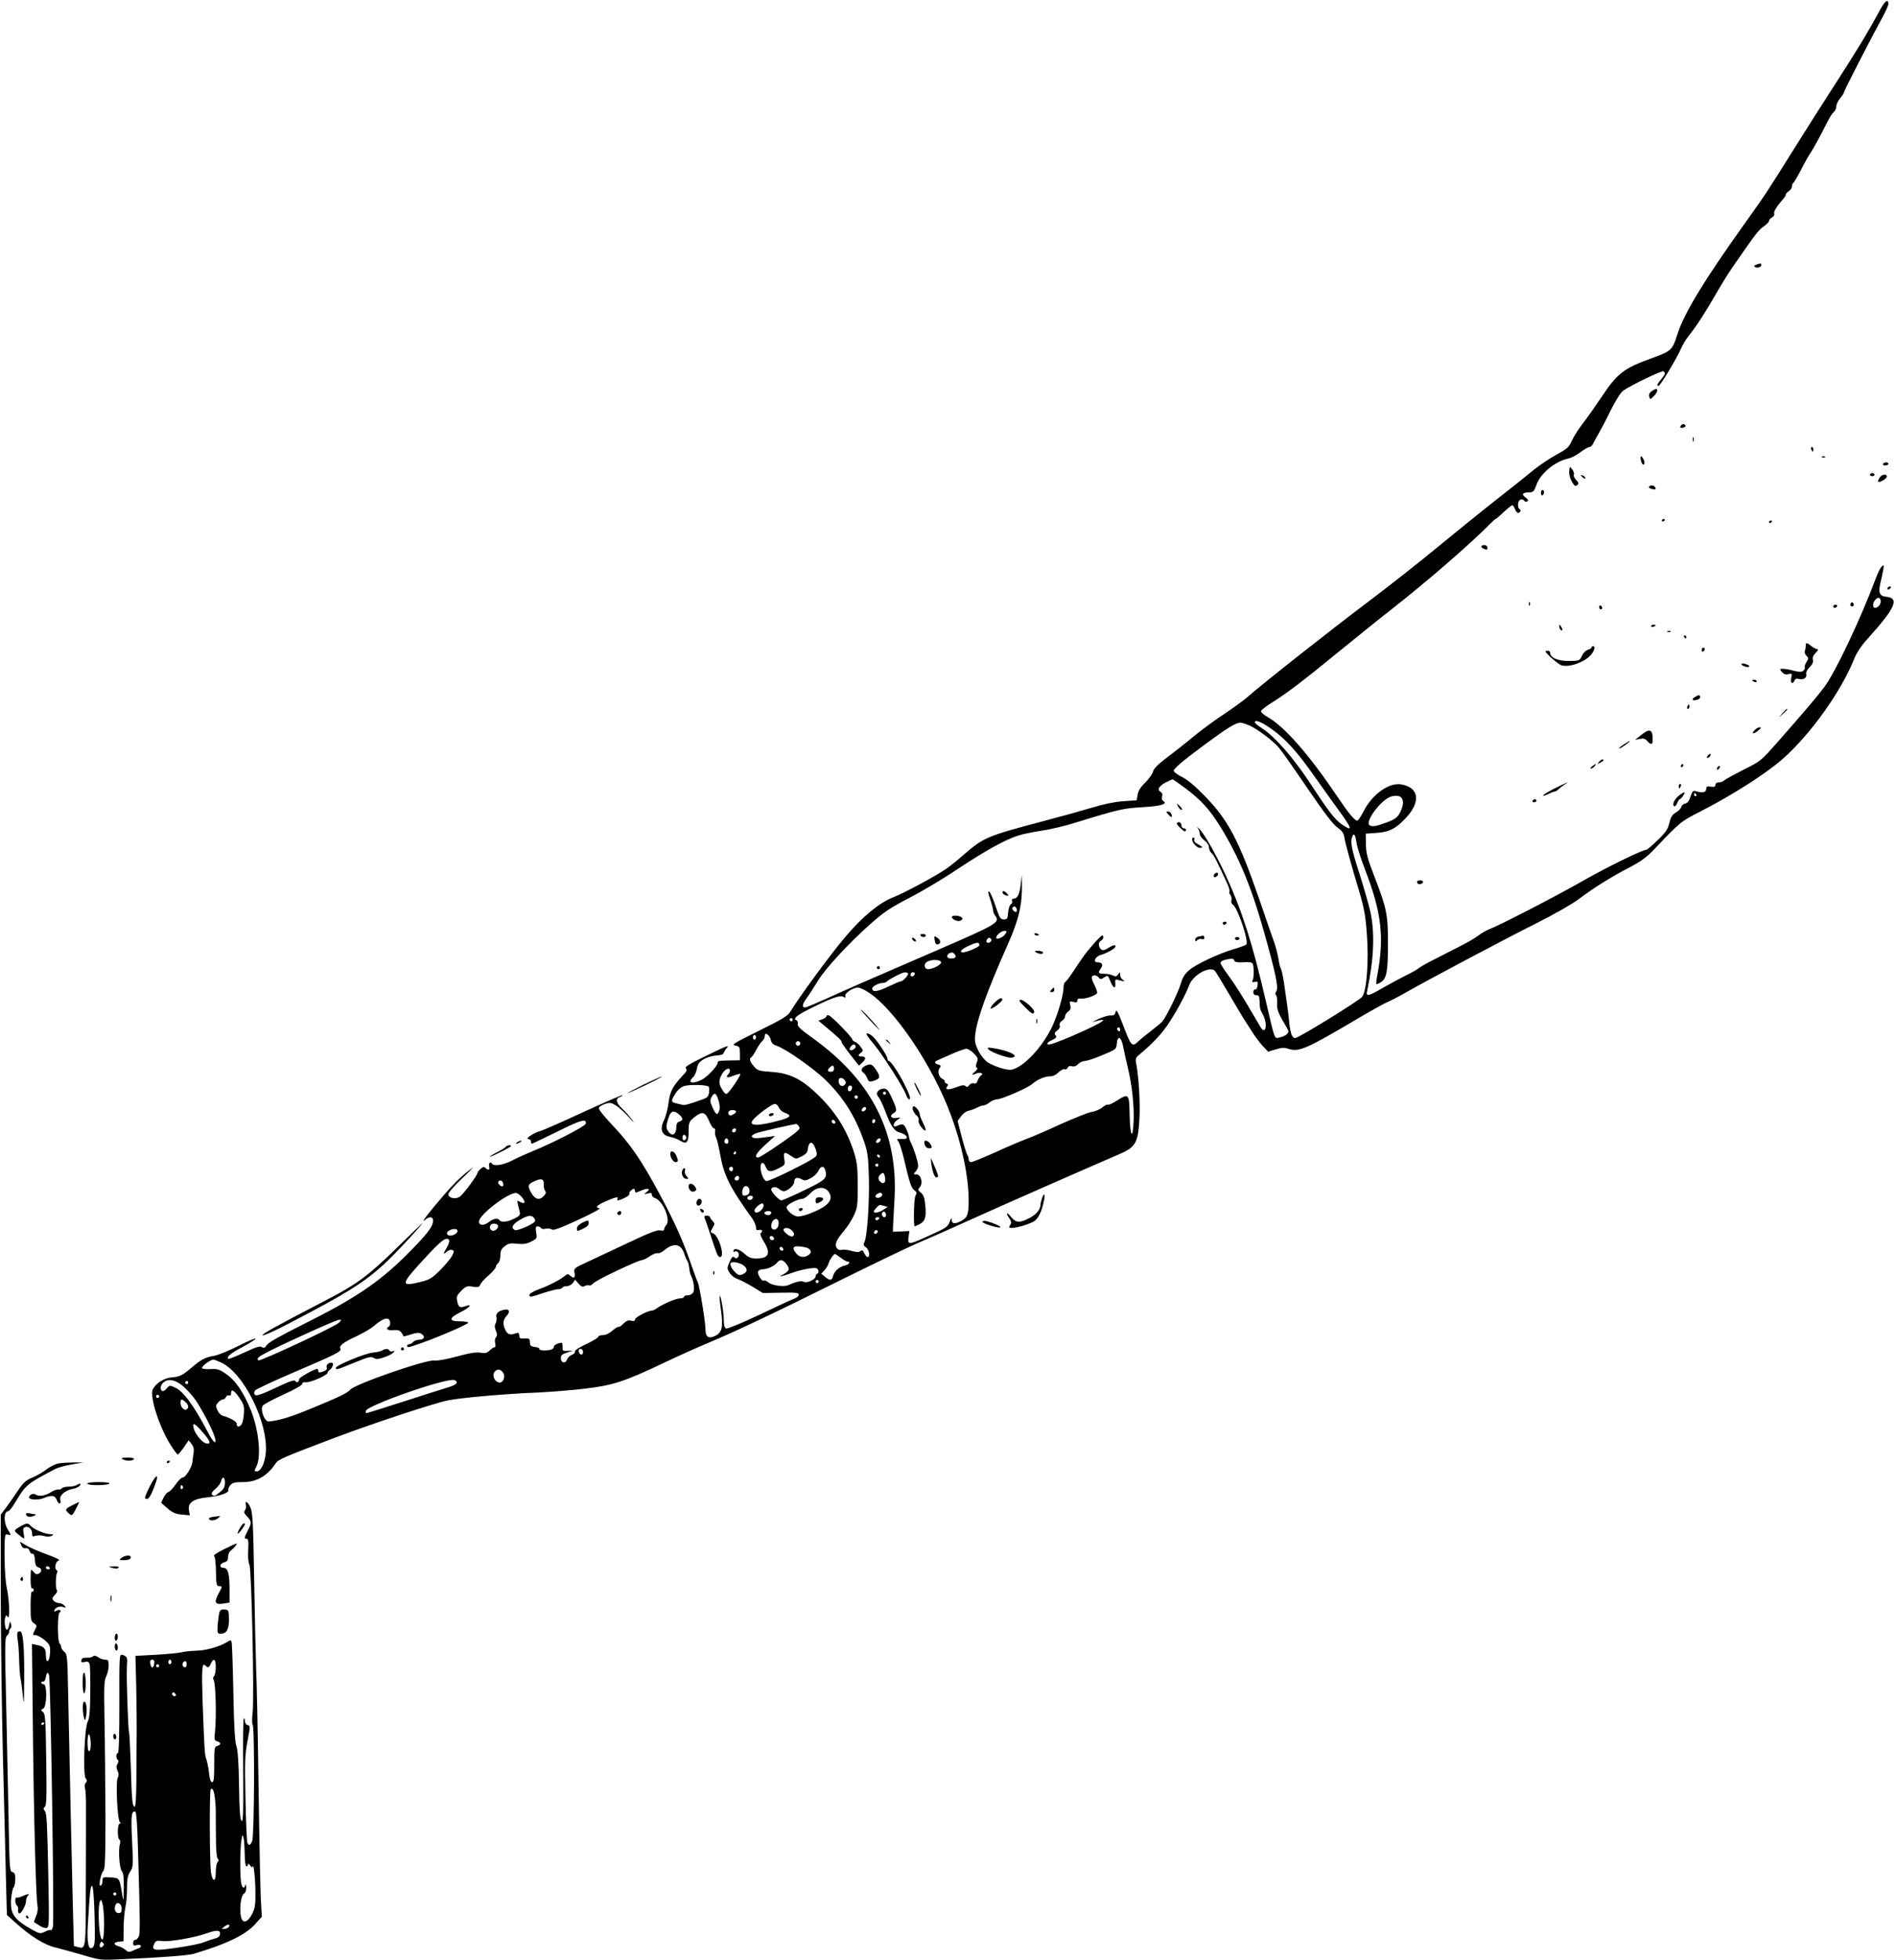 <?xml version="1.0" standalone="no"?>
<!DOCTYPE svg PUBLIC "-//W3C//DTD SVG 20010904//EN"
 "http://www.w3.org/TR/2001/REC-SVG-20010904/DTD/svg10.dtd">
<svg version="1.0" xmlns="http://www.w3.org/2000/svg"
 width="1239pt" height="1280pt" viewBox="0 0 1239 1280"
 preserveAspectRatio="xMidYMid meet">
<g transform="translate(0,1280) scale(0.1,-0.1)"
fill="#000000" stroke="none">
<path d="M12287 12738 c-80 -149 -155 -271 -291 -482 -80 -123 -201 -314 -269
-423 -180 -288 -189 -302 -325 -492 -266 -372 -397 -587 -441 -726 -33 -103
-38 -107 -168 -155 -183 -66 -224 -98 -328 -254 -41 -61 -95 -138 -121 -171
-26 -33 -58 -83 -71 -111 -21 -46 -31 -55 -101 -93 -42 -23 -108 -67 -147 -98
-38 -32 -155 -125 -260 -207 -104 -82 -278 -223 -386 -312 -108 -89 -307 -246
-443 -348 -242 -182 -701 -544 -782 -617 -23 -21 -93 -71 -155 -113 -63 -41
-150 -106 -194 -142 -44 -37 -121 -98 -172 -136 -66 -50 -93 -77 -98 -97 -3
-15 -26 -47 -51 -72 -31 -30 -46 -55 -50 -80 l-6 -36 -87 -6 c-56 -4 -126 -18
-201 -41 -63 -19 -203 -58 -310 -86 -389 -103 -400 -108 -540 -229 -36 -32
-86 -72 -112 -89 -62 -43 -276 -158 -335 -180 -98 -38 -207 -128 -324 -267
-96 -114 -296 -386 -354 -482 -16 -28 -53 -50 -205 -125 -166 -82 -182 -92
-155 -97 28 -6 30 -9 30 -51 l0 -45 -60 -1 c-81 -2 -85 -2 -85 -15 0 -20 -66
-91 -102 -110 -62 -32 -100 -22 -59 15 10 9 21 34 25 55 5 31 14 44 43 62 22
13 57 23 83 25 27 1 46 7 48 15 3 8 11 22 19 31 13 15 13 16 -4 12 -10 -3 -75
-33 -145 -68 -98 -48 -125 -65 -116 -74 9 -9 5 -20 -18 -44 -69 -74 -85 -105
-95 -179 -5 -40 -18 -92 -30 -116 -29 -59 -15 -98 39 -108 20 -4 51 -15 68
-26 41 -25 54 -11 54 61 0 61 3 66 44 98 46 35 65 29 89 -28 11 -27 26 -50 33
-50 7 0 10 -8 7 -19 -3 -10 0 -28 6 -40 6 -11 18 -59 26 -106 25 -142 64 -220
211 -424 13 -19 24 -44 24 -57 0 -17 4 -21 20 -17 20 5 28 -11 10 -22 -5 -3 4
-26 20 -52 50 -79 35 -113 -49 -113 -30 0 -49 7 -73 29 -37 33 -69 42 -75 23
-3 -7 1 -10 11 -6 20 8 33 -23 17 -39 -8 -8 -14 -8 -23 1 -9 9 -16 2 -30 -30
-17 -39 -18 -42 -1 -70 11 -18 33 -35 54 -42 19 -7 64 -30 100 -52 l64 -39
118 2 c98 2 117 0 117 -13 0 -8 -12 -19 -27 -25 -16 -5 -119 -53 -230 -106
-114 -54 -209 -93 -218 -90 -11 5 -15 21 -15 55 0 50 -20 166 -27 158 -2 -2 1
-42 8 -89 16 -115 8 -150 -37 -172 -44 -21 -64 -8 -64 44 0 47 -38 280 -50
306 -6 11 -26 67 -46 124 -49 144 -108 275 -204 453 -114 213 -193 329 -306
447 -58 61 -94 107 -91 115 3 8 22 19 41 26 32 10 40 9 71 -10 19 -12 58 -47
86 -78 30 -33 39 -40 21 -17 -17 22 -46 56 -66 74 -41 39 -46 66 -15 76 11 4
18 9 16 12 -3 2 -117 -47 -254 -110 -136 -63 -265 -120 -285 -125 -43 -12
-101 -52 -74 -52 9 0 16 -7 16 -15 0 -8 3 -15 6 -15 3 0 78 36 166 79 154 77
192 87 186 52 -3 -17 -212 -125 -348 -180 -41 -17 -102 -44 -134 -61 -59 -30
-119 -39 -131 -20 -10 17 -24 2 -18 -20 6 -22 -7 -26 -25 -8 -9 9 -16 7 -32
-7 -11 -10 -20 -22 -20 -26 0 -16 -93 -140 -115 -155 -29 -19 -75 -9 -75 16 0
10 39 56 87 101 49 46 81 79 73 73 -61 -43 -111 -90 -187 -177 -93 -106 -161
-195 -126 -165 28 25 53 23 53 -4 0 -40 -39 -90 -178 -229 -177 -175 -333
-280 -659 -443 -153 -76 -238 -124 -249 -140 -12 -20 -19 -23 -33 -14 -13 8
-38 0 -115 -36 -55 -25 -101 -44 -104 -41 -13 12 13 35 87 74 129 70 118 80
-14 14 -66 -34 -140 -64 -165 -68 -57 -9 -87 -25 -145 -75 -61 -52 -80 -62
-132 -66 -49 -3 -107 -40 -125 -80 -21 -46 45 -251 120 -366 20 -32 40 -58 44
-58 4 0 21 21 39 46 l32 47 19 -24 c13 -17 17 -34 13 -59 -3 -19 -7 -47 -8
-61 -5 -35 -45 -99 -63 -99 -8 0 -29 -20 -46 -45 -17 -25 -39 -47 -48 -50 -9
-3 -23 -20 -32 -38 l-15 -32 41 -36 c33 -29 52 -37 94 -41 l52 -5 -5 31 c-10
50 27 77 117 86 86 9 146 30 140 48 -2 7 4 22 14 33 13 15 30 19 81 19 90 0
159 39 215 123 18 26 53 41 403 173 247 93 641 222 723 238 92 18 380 43 587
51 83 4 220 15 305 25 185 22 259 46 510 165 96 46 230 106 297 134 171 71
425 191 878 416 215 106 433 211 485 233 52 22 212 92 355 157 226 102 722
320 970 427 106 45 123 75 131 233 6 100 -5 282 -22 362 -5 27 -2 36 21 55 82
68 139 127 183 191 53 77 118 196 144 264 26 68 136 127 168 91 6 -7 45 -71
87 -143 42 -71 86 -146 98 -165 13 -19 38 -60 58 -90 19 -30 50 -72 69 -92
l35 -37 49 15 c40 12 56 13 86 3 66 -21 117 1 438 191 91 54 183 105 204 114
22 9 78 38 125 65 151 86 659 355 857 454 108 54 225 121 270 154 105 79 219
149 333 208 71 37 110 65 155 112 179 188 180 188 308 253 205 105 427 246
535 341 184 161 387 446 472 661 14 35 46 83 87 128 179 198 208 263 122 272
-45 4 -55 26 -40 90 7 29 16 69 19 88 5 31 3 33 -10 20 -9 -8 -27 -44 -40 -80
-99 -264 -264 -613 -336 -708 -43 -58 -134 -165 -305 -359 -109 -123 -111
-125 -220 -179 -61 -31 -118 -62 -127 -70 -8 -8 -25 -14 -37 -14 -14 0 -22 -6
-22 -16 0 -12 -7 -15 -30 -12 -23 4 -30 1 -30 -13 0 -23 -22 -30 -59 -19 -29
8 -30 7 -44 -33 -9 -29 -20 -43 -34 -45 -12 -2 -23 -12 -26 -22 -3 -11 -19
-28 -36 -37 -23 -14 -33 -29 -42 -68 -10 -41 -23 -61 -76 -112 -36 -35 -69
-63 -74 -63 -26 0 -263 -116 -422 -207 -177 -101 -536 -286 -607 -313 -19 -8
-51 -26 -70 -41 -20 -15 -67 -43 -105 -62 -39 -20 -114 -58 -168 -86 -55 -27
-106 -56 -115 -64 -10 -8 -48 -31 -87 -49 -38 -19 -106 -56 -150 -81 -94 -55
-110 -58 -101 -19 44 206 51 374 22 512 -10 47 -43 160 -72 253 -52 161 -61
207 -48 241 11 29 21 16 28 -36 4 -28 29 -108 56 -177 109 -282 127 -443 80
-693 -6 -28 -8 -53 -6 -55 2 -3 16 3 30 12 38 25 46 71 46 255 0 190 -8 227
-92 444 -42 109 -51 143 -52 201 l-1 70 70 5 c83 6 122 25 186 91 106 109 95
206 -25 226 -81 13 -190 -66 -247 -179 -16 -32 -34 -58 -40 -58 -16 0 -55 46
-131 159 -182 270 -341 452 -450 515 -27 15 -48 33 -48 40 0 7 35 35 78 61 98
62 195 136 430 328 103 84 260 211 350 281 225 176 519 431 639 554 17 17 34
32 36 32 3 0 27 20 53 45 27 25 52 45 57 45 4 0 12 -11 17 -25 10 -26 24 -32
35 -16 3 5 1 12 -5 16 -16 10 -12 55 6 62 9 3 20 0 24 -7 4 -7 13 -9 20 -5 9
6 6 13 -11 26 -28 21 -21 32 23 33 28 1 33 6 47 46 27 78 121 156 210 175 18
4 54 22 78 41 25 19 51 34 59 34 8 0 19 10 25 23 5 12 21 40 34 62 13 22 49
90 79 152 35 69 66 119 83 131 50 36 253 133 263 127 15 -10 12 -21 -15 -53
-27 -32 -31 -42 -16 -42 11 0 123 188 147 245 9 22 31 58 48 80 51 63 112 157
178 273 34 59 84 140 112 180 28 40 61 88 73 105 81 116 100 139 130 159 18
13 33 28 33 35 0 7 9 17 20 23 11 6 17 16 14 25 -5 13 15 45 61 98 8 9 15 21
15 27 0 5 9 15 20 22 11 7 20 20 20 30 0 9 4 19 8 22 5 3 28 42 52 88 23 46
51 95 61 109 17 24 64 110 114 209 13 26 30 52 39 59 9 7 16 24 16 36 0 13 11
37 25 53 14 17 25 34 25 39 0 10 176 352 251 489 21 39 39 79 39 87 0 37 -21
23 -53 -35z m3 -3867 c0 -20 -19 -41 -37 -41 -18 0 -16 35 3 54 18 19 34 13
34 -13z m-3984 -830 c92 -64 170 -150 279 -305 50 -71 123 -173 163 -228 90
-123 95 -143 20 -92 -46 32 -88 87 -211 275 -103 157 -226 298 -308 351 -27
17 -49 35 -49 40 0 20 42 4 106 -41z m-138 19 c51 -23 148 -96 188 -142 17
-19 101 -138 187 -265 111 -163 169 -238 197 -258 30 -21 41 -36 45 -64 6 -38
41 -167 101 -366 28 -96 38 -149 46 -263 14 -178 -1 -372 -30 -412 -19 -25
-416 -270 -439 -270 -19 0 -30 29 -38 100 -3 36 -10 92 -15 125 -5 33 -14 96
-20 140 -7 44 -16 85 -20 90 -5 6 -11 33 -15 60 -5 28 -16 73 -25 100 -10 28
-56 160 -102 295 -133 383 -201 512 -352 668 -67 69 -116 110 -153 128 -29 15
-53 32 -53 39 0 16 58 65 215 181 137 101 192 134 220 134 11 0 39 -9 63 -20z
m-421 -409 c104 -78 157 -137 228 -251 118 -191 200 -387 279 -665 82 -290
102 -384 87 -408 -8 -13 -9 -22 -3 -26 6 -3 9 -26 8 -51 -3 -44 6 -66 60 -157
17 -29 17 -34 4 -47 -8 -9 -30 -18 -47 -22 -37 -7 -29 -27 -93 246 -85 367
-152 577 -258 809 -70 150 -150 289 -180 312 -14 11 -15 11 -4 -1 6 -8 12 -24
12 -35 0 -12 13 -31 30 -43 18 -14 30 -32 30 -46 0 -12 8 -30 18 -39 16 -14
35 -53 103 -201 10 -22 16 -43 13 -48 -3 -5 0 -15 6 -23 7 -8 10 -24 7 -35 -3
-12 1 -23 9 -28 31 -17 107 -243 88 -261 -5 -5 -43 -19 -84 -31 -101 -30 -247
-99 -292 -139 -27 -23 -41 -48 -53 -89 -16 -54 -92 -210 -118 -242 -6 -8 -39
-35 -71 -60 -32 -24 -72 -57 -89 -73 -39 -37 -45 -31 -98 108 -35 91 -44 106
-49 85 -5 -19 -12 -24 -32 -22 -13 1 -49 -9 -79 -23 -30 -14 -46 -23 -36 -20
124 36 68 -2 -122 -85 -109 -47 -167 -68 -174 -61 -7 7 2 16 26 27 30 14 34
20 25 32 -10 11 -7 17 10 31 15 11 21 23 17 33 -4 11 1 21 14 30 12 7 21 20
21 30 0 9 9 23 20 31 16 11 19 21 14 42 -6 26 -5 27 20 21 20 -5 26 -3 26 9 0
10 8 15 23 13 33 -4 107 23 107 39 0 8 -9 32 -20 54 -12 22 -18 44 -15 49 9
15 31 12 45 -5 10 -12 15 -12 36 1 23 16 24 15 40 -25 19 -47 36 -54 32 -13
-2 20 1 26 12 23 53 -13 56 -13 38 -1 -10 6 -18 21 -18 32 0 21 -1 21 -13 4
-11 -15 -17 -16 -35 -7 -11 6 -37 11 -56 11 -40 0 -43 6 -21 37 16 23 7 37
-24 38 -34 0 -10 43 29 50 19 4 79 35 85 45 14 22 -4 22 -40 0 -29 -18 -38
-20 -50 -10 -19 16 -19 49 0 56 15 6 21 34 7 34 -9 0 -98 -100 -127 -144 -11
-16 -27 -39 -35 -51 -8 -12 -27 -40 -42 -63 -15 -22 -32 -43 -38 -47 -5 -3
-10 -19 -10 -34 0 -52 -40 -186 -79 -266 -66 -131 -180 -252 -258 -271 -28 -8
-116 20 -161 49 -18 13 -44 45 -59 75 -21 44 -25 62 -20 105 10 98 79 288 212
587 72 160 96 264 93 395 l-1 60 -7 -62 c-7 -64 -22 -93 -47 -93 -9 0 -13 -6
-9 -15 3 -8 -1 -18 -9 -22 -7 -5 -15 -28 -17 -53 -3 -40 -6 -45 -28 -45 -23 0
-28 9 -55 89 -16 49 -35 91 -42 93 -8 3 -5 -14 8 -51 10 -31 19 -63 19 -73 0
-10 7 -26 15 -36 31 -42 8 -55 -385 -225 -445 -192 -582 -252 -716 -313 -71
-32 -135 -59 -142 -59 -23 0 -21 19 9 60 17 23 50 75 74 114 51 83 197 241
343 371 87 77 128 105 255 171 84 43 228 129 320 191 176 117 308 190 392 216
28 9 95 23 150 31 55 8 154 31 220 52 284 88 317 95 442 102 121 7 167 21 134
41 -8 5 -11 16 -7 29 5 14 1 24 -10 30 -24 14 -11 38 33 61 21 11 41 20 45 21
4 0 42 -27 85 -59z m3338 -41 c3 -5 1 -10 -4 -10 -6 0 -11 5 -11 10 0 6 2 10
4 10 3 0 8 -4 11 -10z m-1917 -46 c2 -17 -6 -46 -18 -70 -18 -33 -33 -44 -79
-62 -77 -29 -103 -34 -121 -22 -34 22 78 171 142 188 46 12 72 1 76 -34z
m-2525 -698 c3 -8 3 -17 0 -20 -9 -9 -34 15 -27 25 8 13 21 11 27 -5z m-75
-168 c-14 -22 -58 -38 -58 -22 0 16 34 44 53 44 18 0 18 -2 5 -22z m-95 -49
c-17 -17 -37 -1 -22 17 8 10 15 12 23 4 7 -7 7 -13 -1 -21z m-73 -23 c0 -11
-81 -46 -107 -46 -29 0 -9 22 40 44 53 24 67 24 67 2z m-161 -59 c14 -17 4
-27 -26 -27 -35 0 -28 35 8 39 4 1 12 -5 18 -12z m1827 -41 c4 -10 20 -13 60
-11 40 3 57 0 61 -11 8 -22 8 -87 -1 -106 -6 -13 -4 -15 14 -11 19 5 21 2 18
-23 -2 -17 -8 -28 -15 -26 -7 1 -13 -7 -13 -18 0 -13 7 -20 20 -20 16 0 20 -7
21 -37 2 -52 2 -54 21 -88 34 -63 20 -141 -15 -83 -7 13 -46 78 -86 146 -40
68 -95 153 -123 190 -28 37 -51 74 -52 82 -1 8 12 17 29 21 47 11 55 10 61 -5z
m-1916 -12 c0 -15 -55 -44 -85 -44 -24 0 -31 31 -10 46 27 20 95 18 95 -2z
m-217 -71 c9 -8 -32 -53 -48 -53 -6 0 -43 -16 -83 -35 -70 -33 -102 -37 -102
-11 0 14 42 36 68 36 10 0 22 4 28 10 16 16 98 58 115 59 9 1 19 -2 22 -6z
m45 -5 c-6 -18 -28 -21 -28 -4 0 9 7 16 16 16 9 0 14 -5 12 -12z m-305 -118
c171 -108 423 -482 541 -803 73 -196 116 -404 116 -558 0 -91 -8 -112 -50
-134 -41 -21 -60 -19 -61 8 0 17 -3 14 -13 -13 -12 -32 -23 -40 -127 -87 -142
-65 -149 -66 -142 -13 l6 40 -54 -3 -54 -2 1 40 c1 22 5 97 9 166 27 438 -148
783 -537 1061 -78 56 -98 75 -95 90 3 11 -1 22 -9 25 -24 9 2 31 85 73 140 70
199 92 221 80 16 -8 18 -8 14 4 -7 18 49 56 82 56 11 0 41 -13 67 -30z m-493
-180 c0 -5 -4 -10 -10 -10 -5 0 -10 5 -10 10 0 6 5 10 10 10 6 0 10 -4 10 -10z
m2140 -66 c0 -8 -4 -12 -10 -9 -5 3 -10 10 -10 16 0 5 5 9 10 9 6 0 10 -7 10
-16z m-2283 -65 c4 -21 14 -31 38 -39 60 -20 248 -152 325 -229 116 -115 191
-237 247 -398 23 -68 27 -98 31 -233 4 -163 -11 -388 -29 -422 -9 -16 -7 -23
10 -35 21 -14 29 -63 11 -63 -6 0 -16 11 -22 25 -9 19 -14 22 -25 14 -10 -9
-25 -8 -58 1 -24 7 -53 10 -64 7 -27 -7 -45 17 -37 47 3 14 25 47 48 73 23 26
53 73 67 103 24 51 26 65 26 195 0 119 -4 151 -23 215 -48 152 -124 272 -244
386 -103 98 -179 135 -296 143 -82 6 -91 8 -115 36 -28 32 -33 50 -17 60 6 4
19 24 30 45 11 21 27 46 37 56 10 10 19 22 19 28 1 6 2 14 3 18 3 18 33 -8 38
-33z m-97 16 c0 -8 -4 -15 -10 -15 -5 0 -10 7 -10 15 0 8 5 15 10 15 6 0 10
-7 10 -15z m2400 -62 c6 -32 20 -95 31 -140 26 -108 41 -241 37 -344 -5 -130
-23 -103 -26 39 -3 141 -5 143 -86 92 -26 -17 -51 -28 -56 -25 -4 3 -21 -5
-37 -18 -15 -13 -46 -26 -68 -29 -22 -3 -116 -41 -210 -83 -93 -43 -192 -85
-220 -95 -27 -10 -116 -47 -196 -84 -81 -36 -154 -66 -163 -66 -9 0 -16 8 -16
18 0 10 -4 22 -8 28 -5 5 -21 57 -37 116 l-27 107 22 30 c12 17 33 33 48 36
15 3 40 12 55 20 16 8 35 15 44 15 8 0 26 9 40 20 14 11 36 20 49 20 29 0 202
75 229 100 32 28 81 50 115 50 20 0 40 9 57 26 14 14 32 23 39 20 8 -3 17 1
21 10 4 10 13 14 28 10 15 -4 28 1 40 14 10 11 30 20 44 20 14 1 67 18 116 39
88 37 90 38 93 74 5 58 29 47 42 -20z m-2110 22 c0 -8 -7 -15 -15 -15 -8 0
-15 7 -15 15 0 8 7 15 15 15 8 0 15 -7 15 -15z m1135 -66 c26 -27 28 -33 18
-59 -8 -21 -8 -30 1 -34 7 -3 2 -13 -13 -25 -26 -23 -24 -25 13 -11 26 9 46
-3 26 -15 -6 -4 -16 -18 -21 -32 -6 -17 -14 -23 -25 -19 -10 4 -22 -1 -30 -11
-9 -13 -16 -15 -24 -7 -9 9 -24 7 -61 -7 -52 -20 -78 -17 -59 6 8 9 6 14 -6
19 -9 4 -14 9 -10 13 3 3 -4 11 -16 17 -25 13 -34 52 -16 73 9 11 7 15 -10 20
-24 6 -29 18 -9 26 6 3 48 22 92 41 44 20 89 36 100 36 11 0 33 -14 50 -31z
m-915 -99 c0 -13 -7 -20 -20 -20 -23 0 -26 10 -8 28 18 18 28 15 28 -8z m-680
-13 c0 -7 -5 -18 -12 -25 -20 -20 -2 -24 37 -7 21 8 40 13 43 10 5 -5 -64
-110 -85 -126 -9 -8 -17 -2 -33 23 -25 41 -25 64 0 106 20 32 50 44 50 19z
m750 -62 c10 -12 10 -18 0 -30 -16 -19 -40 -3 -40 26 0 23 23 25 40 4z m-889
-42 c4 -5 5 -22 2 -40 -4 -26 -12 -33 -46 -45 -90 -32 -115 -38 -128 -34 -8 2
-26 7 -41 10 -34 8 -35 16 -4 64 16 25 36 42 58 49 36 11 147 8 159 -4z m937
-10 c-5 -25 -28 -28 -28 -4 0 12 6 21 16 21 9 0 14 -7 12 -17z m-872 -82 c8
-29 10 -51 3 -68 -11 -30 -21 -25 -44 27 -16 35 -16 44 -5 65 18 34 31 27 46
-24z m908 18 c-3 -5 -10 -7 -15 -3 -5 3 -7 10 -3 15 3 5 10 7 15 3 5 -3 7 -10
3 -15z m-514 -63 c5 -13 22 -28 39 -34 45 -16 38 -29 -21 -46 -152 -43 -222
-43 -187 0 27 33 124 104 142 104 10 0 22 -11 27 -24z m570 -5 c0 -12 -20 -25
-27 -18 -7 7 6 27 18 27 5 0 9 -4 9 -9z m-850 -21 c0 -12 -35 -31 -44 -23 -15
15 -4 33 19 33 14 0 25 -4 25 -10z m-372 -19 c27 -24 28 -38 2 -46 -13 -4 -20
-15 -20 -30 0 -56 -28 -73 -55 -32 -13 21 -13 29 0 75 17 57 34 65 73 33z
m1019 -57 c-9 -9 -28 6 -21 18 4 6 10 6 17 -1 6 -6 8 -13 4 -17z m263 17 c0
-6 -4 -13 -10 -16 -5 -3 -10 1 -10 9 0 9 5 16 10 16 6 0 10 -4 10 -9z m-501
-35 c9 -11 8 -17 -4 -29 -31 -32 -245 -177 -260 -177 -30 0 -14 29 48 85 l62
56 -50 -7 c-74 -11 -98 -10 -102 3 -2 6 12 16 31 23 27 9 228 55 257 59 4 1
12 -5 18 -13z m-409 -24 c0 -13 -12 -22 -22 -16 -10 6 -1 24 13 24 5 0 9 -4 9
-8z m-325 -52 c0 -7 -6 -15 -12 -17 -8 -3 -13 4 -13 17 0 13 5 20 13 18 6 -3
12 -11 12 -18z m275 -26 c0 -14 -12 -19 -23 -8 -9 9 4 35 14 28 5 -3 9 -12 9
-20z m989 0 c-6 -7 -15 -11 -21 -8 -5 3 -4 12 3 20 6 7 15 11 21 8 5 -3 4 -12
-3 -20z m-418 -51 c9 -28 9 -38 -2 -48 -28 -28 -307 -165 -322 -159 -17 6 -37
54 -37 90 0 36 20 39 33 5 14 -37 32 -39 88 -10 39 20 40 21 34 60 -8 46 2 50
46 18 29 -20 30 -20 67 -2 26 13 38 26 40 43 7 60 33 62 53 3z m-521 -23 c0
-5 -5 -10 -11 -10 -5 0 -7 5 -4 10 3 6 8 10 11 10 2 0 4 -4 4 -10z m941 -23
c-1 -12 -15 -9 -19 4 -3 6 1 10 8 8 6 -3 11 -8 11 -12z m-11 -57 c0 -5 -4 -10
-10 -10 -5 0 -10 5 -10 10 0 6 5 10 10 10 6 0 10 -4 10 -10z m-950 -25 c0 -8
-4 -15 -9 -15 -13 0 -22 16 -14 24 11 11 23 6 23 -9z m604 -11 c13 -50 -1 -62
-140 -129 -74 -36 -141 -65 -148 -65 -15 0 -66 55 -66 71 0 18 31 21 49 5 10
-9 24 -16 33 -16 24 0 68 39 68 60 0 27 18 34 47 19 21 -12 29 -11 61 6 20 11
43 32 50 48 16 34 38 35 46 1z m389 -41 c7 -35 -7 -51 -28 -33 -18 15 -19 32
-3 48 18 18 25 15 31 -15z m-953 -8 c0 -8 -7 -15 -15 -15 -16 0 -20 12 -8 23
11 12 23 8 23 -8z m-1277 -40 c-1 -16 3 -35 9 -42 8 -10 6 -18 -7 -33 -29 -32
-58 -25 -84 20 -25 45 -22 56 23 76 45 20 61 14 59 -21z m-266 10 c3 -9 3 -19
-1 -22 -8 -9 -37 18 -30 28 8 14 24 11 31 -6z m1611 -59 c-2 -13 -12 -22 -25
-24 -18 -3 -23 1 -23 20 0 13 5 29 12 36 16 16 40 -5 36 -32z m-743 -6 c1 0
19 7 40 16 42 17 60 10 30 -12 -19 -15 -19 -15 8 -9 21 6 27 4 27 -8 0 -9 9
-19 20 -22 51 -16 105 -142 74 -176 -7 -8 -14 -21 -14 -28 0 -9 -8 -11 -25 -7
-19 5 -70 -15 -208 -80 -100 -47 -222 -104 -270 -127 -84 -38 -88 -42 -83 -68
7 -35 -3 -43 -26 -22 -16 14 -20 14 -35 1 -31 -26 -106 -65 -170 -88 -36 -13
-63 -29 -63 -36 0 -18 4 -18 90 11 41 13 85 25 97 25 12 0 25 5 28 10 3 6 17
10 30 10 13 0 30 9 39 21 l14 21 23 -26 c17 -20 26 -23 41 -15 10 5 23 7 28 4
6 -4 18 3 28 14 17 20 293 151 318 151 7 0 30 11 50 25 21 14 44 23 52 20 8
-3 27 6 44 20 60 50 108 42 129 -22 6 -21 16 -43 21 -49 5 -7 10 -27 12 -46 1
-18 7 -42 13 -53 17 -34 23 -86 13 -106 -6 -11 -21 -19 -35 -19 -14 0 -25 -4
-25 -10 0 -5 -11 -10 -24 -10 -27 0 -108 -34 -148 -61 -14 -11 -31 -19 -38
-19 -26 0 -110 -44 -110 -57 0 -11 -7 -13 -25 -9 -19 5 -32 0 -51 -19 -14 -15
-29 -24 -31 -21 -3 3 -21 -8 -40 -24 -21 -19 -45 -30 -63 -30 -17 0 -30 -5
-30 -11 0 -5 -35 -27 -78 -47 -48 -22 -77 -42 -75 -49 3 -7 -7 -17 -20 -22
-14 -6 -28 -19 -32 -31 -9 -29 -40 -22 -40 9 0 19 8 27 40 37 l40 13 -35 -2
c-32 -2 -35 0 -34 26 1 15 -2 27 -5 27 -23 -1 -51 -14 -51 -25 0 -7 -7 -16
-16 -19 -25 -10 -86 -7 -79 3 3 5 -9 11 -27 13 -21 2 -34 9 -34 18 -1 8 -2 21
-3 28 -1 9 -12 12 -33 10 -24 -2 -33 1 -34 12 -1 8 -2 18 -3 22 0 4 -12 3 -26
-2 -32 -12 -50 -5 -64 26 -17 37 -14 65 10 90 26 28 16 48 -20 39 -37 -9 -53
-26 -47 -48 3 -11 0 -29 -5 -40 -8 -13 -7 -27 1 -48 10 -22 10 -32 1 -43 -7
-8 -9 -25 -5 -40 4 -16 2 -26 -5 -26 -6 0 -20 -9 -32 -21 -16 -16 -28 -19 -59
-14 -27 5 -71 -2 -156 -25 -64 -18 -129 -29 -143 -26 -49 10 -522 -154 -553
-191 -17 -21 -73 -48 -248 -120 -137 -57 -221 -83 -285 -87 -26 -1 -55 75 -39
102 6 9 67 42 135 73 72 32 124 62 124 70 0 9 9 13 25 11 28 -3 140 46 140 61
0 5 8 15 17 22 19 14 26 45 10 45 -22 0 -38 -17 -32 -32 4 -11 -3 -19 -24 -26
-25 -9 -31 -8 -31 4 0 7 -3 14 -7 13 -21 -1 -118 -56 -118 -66 0 -19 -16 -28
-24 -14 -7 11 -34 2 -131 -44 -90 -42 -125 -54 -133 -46 -8 8 -8 16 -1 28 5 9
123 64 262 123 264 113 307 134 296 151 -11 18 20 42 103 80 44 21 96 51 115
67 43 38 76 55 94 48 16 -6 19 -42 4 -51 -23 -14 -7 -26 31 -23 40 3 47 -2 66
-40 0 -2 22 4 48 12 34 12 51 13 66 6 29 -16 24 -40 -10 -40 -16 0 -34 -7 -41
-15 -7 -8 -19 -15 -26 -15 -8 0 -14 -4 -14 -10 0 -14 6 -13 99 20 126 45 301
122 301 131 0 5 -25 9 -55 9 -75 0 -73 21 5 60 63 32 82 57 29 38 -35 -12 -44
-6 -52 38 -5 26 0 36 28 64 30 30 38 32 75 26 34 -5 42 -3 48 13 4 11 28 38
55 61 26 23 47 48 47 55 0 7 7 18 15 25 9 7 15 29 15 50 0 30 6 43 28 60 23
19 36 21 81 17 42 -5 63 -1 93 14 37 19 38 21 32 59 -5 32 -4 40 9 40 9 0 19
-5 23 -11 3 -6 17 -8 31 -4 14 3 31 1 38 -5 10 -8 53 7 172 62 87 40 150 74
141 76 -31 6 -20 19 41 46 62 27 86 33 76 16 -9 -15 10 -12 49 7 19 9 32 21
29 26 -3 6 3 16 13 24 16 12 19 12 22 -1 2 -9 5 -16 7 -16z m1261 4 c35 -52
-6 -96 -134 -144 -30 -11 -63 -18 -77 -14 -29 7 -65 40 -65 60 0 16 72 53 103
54 10 0 33 16 51 35 43 45 96 49 122 9z m-2003 -36 c24 -32 18 -45 -14 -28
-24 13 -23 18 -3 -64 5 -21 0 -28 -35 -45 -43 -22 -86 -27 -96 -11 -10 16 -40
12 -68 -10 -35 -27 -67 -26 -67 2 0 44 196 193 244 186 10 -2 28 -15 39 -30z
m2352 23 c3 -6 -3 -15 -14 -21 -24 -12 -42 7 -20 21 18 11 26 11 34 0z m-845
-20 c0 -14 -18 -23 -30 -16 -6 4 -8 11 -5 16 8 12 35 12 35 0z m70 -55 c0 -8
-7 -22 -16 -30 -19 -20 -44 -21 -44 -2 0 14 36 46 52 46 5 0 8 -6 8 -14z m788
-2 l23 -7 -28 -18 c-28 -19 -63 -25 -63 -12 0 8 31 43 39 43 3 0 16 -3 29 -6z
m-738 -43 c0 -6 -4 -12 -9 -15 -13 -8 -42 4 -35 15 7 12 44 12 44 0z m750 -17
c0 -16 -16 -19 -25 -4 -8 13 4 32 16 25 5 -4 9 -13 9 -21z m-2300 -19 c8 -10
9 -19 4 -25 -21 -21 -113 -60 -128 -54 -30 12 -17 40 32 67 54 31 74 33 92 12z
m2255 -5 c-3 -5 -10 -10 -16 -10 -5 0 -9 5 -9 10 0 6 7 10 16 10 8 0 12 -4 9
-10z m-660 -11 c4 -5 4 -21 1 -35 -9 -32 -46 -34 -46 -1 0 35 31 60 45 36z
m-1830 -38 c0 -8 -8 -19 -17 -25 -22 -13 -44 5 -34 29 7 20 51 16 51 -4z
m-265 -30 c0 -15 -25 -31 -47 -31 -29 0 -30 24 0 37 22 10 47 7 47 -6z m2184
3 c18 -18 20 -30 6 -39 -12 -8 -59 26 -60 43 0 17 36 15 54 -4z m557 -17 c-13
-13 -26 -3 -16 12 3 6 11 8 17 5 6 -4 6 -10 -1 -17z m-673 -35 c2 -7 -3 -12
-12 -12 -9 0 -16 7 -16 16 0 17 22 14 28 -4z m-2123 -12 c4 -6 -3 -27 -14 -46
-26 -44 -27 -52 -1 -29 10 9 26 15 35 11 14 -5 14 -9 -1 -38 -9 -18 -44 -60
-78 -94 -56 -55 -68 -62 -133 -78 -128 -31 -125 -15 29 152 113 123 147 148
163 122z m2182 -66 c-9 -9 -28 6 -21 18 4 6 10 6 17 -1 6 -6 8 -13 4 -17z
m143 20 c38 -8 50 -32 25 -50 -29 -21 -62 -17 -84 12 -32 41 -15 52 59 38z
m234 -69 c18 -14 38 -25 44 -25 23 0 11 -19 -15 -25 -38 -8 -71 -37 -79 -69
-7 -31 -21 -32 -53 -5 l-24 20 20 22 c12 12 24 33 28 47 7 23 33 60 42 60 2 0
19 -11 37 -25z m-355 -41 c24 -31 20 -46 -22 -68 -38 -20 -12 -15 63 12 30 11
79 23 107 27 45 6 54 4 60 -11 4 -10 2 -19 -5 -22 -7 -2 -12 -10 -12 -18 0
-20 -57 -47 -77 -36 -15 9 -50 2 -100 -21 -30 -14 -110 -3 -133 18 -10 9 -23
14 -28 11 -13 -8 -45 42 -38 60 3 8 17 14 31 14 30 0 75 21 94 44 19 23 37 20
60 -10z m-276 -12 c24 -21 21 -40 -8 -54 -21 -9 -28 -8 -46 8 -27 25 -41 52
-34 65 9 13 65 1 88 -19z m487 -102 c0 -5 -4 -10 -10 -10 -5 0 -10 5 -10 10 0
6 5 10 10 10 6 0 10 -4 10 -10z m-3135 -269 c-26 -26 -513 -253 -526 -246 -16
10 -1 24 64 57 136 69 443 207 462 208 19 0 19 0 0 -19z m1595 -192 c0 -24
-23 -21 -28 4 -2 10 3 17 12 17 10 0 16 -9 16 -21z m-2365 -68 c148 -69 307
-389 292 -587 -5 -69 -32 -124 -59 -124 -17 0 -18 2 -3 31 35 66 15 250 -40
379 -49 116 -100 188 -160 228 -43 29 -57 33 -100 30 -27 -2 -52 1 -55 7 -5
10 55 55 74 55 6 0 29 -9 51 -19z m1846 -72 c11 -22 -4 -59 -24 -59 -35 1 -56
49 -32 74 18 18 41 12 56 -15z m-2104 -75 c19 -14 54 -51 79 -82 44 -57 126
-212 139 -264 12 -48 -11 -31 -45 35 -96 182 -164 274 -221 297 -29 13 -33 12
-50 -9 -10 -12 -23 -20 -29 -16 -18 11 -11 43 13 60 28 21 70 13 114 -21z
m1798 16 c0 -8 -20 -20 -50 -29 -27 -8 -159 -50 -292 -93 -134 -43 -245 -78
-248 -78 -3 0 -5 6 -5 14 0 33 504 211 575 203 11 -1 20 -9 20 -17z m-1755 0
c0 -5 -4 -10 -10 -10 -5 0 -10 5 -10 10 0 6 5 10 10 10 6 0 10 -4 10 -10z
m336 -102 c26 -38 31 -54 28 -96 -1 -27 -7 -60 -14 -72 -12 -23 -36 -22 -33 1
2 13 -43 39 -93 53 -12 4 -27 20 -34 37 -11 25 -10 32 5 49 10 11 24 20 32 20
7 0 16 7 20 16 3 8 12 13 19 10 9 -4 14 2 14 15 0 31 21 19 56 -33z m-526 12
c0 -5 -4 -10 -10 -10 -5 0 -10 5 -10 10 0 6 5 10 10 10 6 0 10 -4 10 -10z
m172 -37 c20 -18 23 -38 8 -48 -16 -10 -40 15 -40 41 0 28 7 30 32 7z m112
-197 c51 -58 57 -79 25 -74 -26 4 -75 62 -84 101 -11 41 8 33 59 -27z m146
-330 c0 -26 -7 -41 -31 -60 -34 -29 -44 -32 -55 -15 -4 6 7 22 24 35 16 13 33
35 36 49 9 36 26 31 26 -9z m-275 -25 c3 -5 1 -12 -5 -16 -5 -3 -10 1 -10 9 0
18 6 21 15 7z"/>
<path d="M7700 7530 c6 -11 16 -20 22 -20 6 0 3 9 -7 20 -10 11 -20 20 -22 20
-2 0 1 -9 7 -20z"/>
<path d="M7635 7480 c20 -23 29 -21 19 4 -3 9 -13 16 -22 16 -13 0 -12 -3 3
-20z"/>
<path d="M7690 7422 c0 -10 43 -52 53 -52 4 0 7 5 7 10 0 6 -7 10 -15 10 -8 0
-15 9 -15 20 0 11 -7 20 -15 20 -8 0 -15 -4 -15 -8z"/>
<path d="M7790 7318 c1 -25 36 -60 56 -56 16 3 13 7 -14 22 -22 11 -32 23 -28
32 3 8 1 14 -4 14 -6 0 -10 -6 -10 -12z"/>
<path d="M7935 7089 c-4 -6 -5 -13 -2 -16 7 -7 27 6 27 18 0 12 -17 12 -25 -2z"/>
<path d="M6552 6968 c3 -7 13 -15 24 -17 16 -3 17 -1 5 13 -16 19 -34 21 -29
4z"/>
<path d="M6220 6810 c0 -14 37 -31 54 -24 20 8 20 20 0 28 -24 9 -54 7 -54 -4z"/>
<path d="M7990 6770 c0 -5 4 -10 9 -10 6 0 13 5 16 10 3 6 -1 10 -9 10 -9 0
-16 -4 -16 -10z"/>
<path d="M6760 6700 c0 -6 7 -10 15 -10 8 0 15 2 15 4 0 2 -7 6 -15 10 -8 3
-15 1 -15 -4z"/>
<path d="M6015 6690 c3 -5 13 -10 21 -10 8 0 14 5 14 10 0 6 -9 10 -21 10 -11
0 -17 -4 -14 -10z"/>
<path d="M6108 6660 c3 -22 9 -30 21 -28 22 5 20 28 -5 44 -19 13 -20 13 -16
-16z"/>
<path d="M7833 6683 c-13 -2 -23 -11 -23 -20 0 -13 3 -13 15 -3 8 7 22 10 30
6 9 -3 15 0 15 9 0 8 -3 14 -7 14 -5 -1 -18 -4 -30 -6z"/>
<path d="M5960 6672 c0 -12 19 -26 26 -19 2 2 -2 10 -11 17 -9 8 -15 8 -15 2z"/>
<path d="M8070 6670 c0 -5 7 -10 15 -10 8 0 15 5 15 10 0 6 -7 10 -15 10 -8 0
-15 -4 -15 -10z"/>
<path d="M6770 6580 c20 -13 53 -13 45 0 -3 6 -18 10 -33 10 -21 0 -24 -2 -12
-10z"/>
<path d="M5730 6480 c0 -5 5 -10 10 -10 6 0 10 5 10 10 0 6 -4 10 -10 10 -5 0
-10 -4 -10 -10z"/>
<path d="M6870 6335 c-10 -12 -10 -15 4 -15 9 0 16 7 16 15 0 8 -2 15 -4 15
-2 0 -9 -7 -16 -15z"/>
<path d="M6498 6250 c-17 -17 -28 -34 -24 -37 7 -7 76 45 76 58 0 18 -22 9
-52 -21z"/>
<path d="M6695 6225 c48 -48 57 -53 63 -35 6 16 -66 80 -88 80 -15 0 -10 -10
25 -45z"/>
<path d="M6772 6130 c0 -14 2 -19 5 -12 2 6 2 18 0 25 -3 6 -5 1 -5 -13z"/>
<path d="M6459 5947 c15 -19 126 -59 152 -55 56 9 -16 46 -120 62 -37 6 -42 5
-32 -7z"/>
<path d="M5659 6165 c91 -99 111 -118 64 -60 -23 28 -61 68 -84 90 -26 24 -17
11 20 -30z"/>
<path d="M5400 6161 c0 -5 -12 -13 -26 -18 l-26 -9 38 -32 c93 -78 114 -97
114 -108 0 -6 26 -43 57 -83 l56 -71 23 21 c26 24 23 39 -7 39 -23 0 -24 9 -2
25 15 11 15 14 -3 38 -10 15 -27 29 -36 32 -10 4 -18 10 -18 15 0 15 -142 160
-157 160 -7 0 -13 -4 -13 -9z m192 -196 c0 -14 -29 -31 -38 -22 -9 8 16 39 28
35 5 -2 10 -8 10 -13z"/>
<path d="M5666 6038 c4 -7 25 -35 47 -61 60 -73 198 -290 211 -334 4 -13 12
-23 17 -23 13 0 4 31 -32 101 -36 72 -88 149 -100 149 -5 0 -9 6 -9 13 0 17
-54 102 -89 140 -25 27 -59 38 -45 15z"/>
<path d="M5790 6006 c0 -2 8 -10 18 -17 15 -13 16 -12 3 4 -13 16 -21 21 -21
13z"/>
<path d="M5653 5838 c-25 -12 -30 -33 -10 -45 7 -4 18 -20 24 -35 11 -25 15
-26 43 -17 43 15 45 25 16 70 -28 41 -37 44 -73 27z"/>
<path d="M5992 5685 c12 -24 23 -43 26 -41 4 5 -36 86 -43 86 -3 0 5 -20 17
-45z"/>
<path d="M5742 5678 c-16 -16 -15 -28 2 -47 7 -9 25 -47 40 -86 36 -97 60
-133 93 -141 53 -13 68 -47 20 -43 -36 2 -40 0 -26 -17 7 -9 24 -60 36 -113
37 -158 48 -190 68 -205 17 -12 18 -17 7 -37 -10 -20 -14 -199 -4 -199 2 0 16
7 32 15 36 19 45 48 36 127 -4 45 -11 64 -28 78 -21 17 -22 19 -7 37 23 26 7
83 -23 83 -20 0 -20 1 -5 18 10 10 17 27 17 38 0 23 -26 108 -46 147 -8 16
-14 35 -14 42 0 8 -8 30 -17 50 -17 36 -23 38 -65 20 -27 -11 -23 20 5 40 l22
16 -29 -3 c-35 -4 -45 16 -16 32 24 13 22 25 -16 108 -19 40 -30 52 -47 52
-13 0 -28 -5 -35 -12z m48 -18 c0 -5 -4 -10 -10 -10 -5 0 -10 5 -10 10 0 6 5
10 10 10 6 0 10 -4 10 -10z"/>
<path d="M5966 5572 c-8 -13 6 -43 27 -61 8 -6 13 -20 10 -30 -3 -10 6 -30 21
-47 31 -35 33 -18 6 36 -11 22 -20 46 -20 53 0 23 -36 62 -44 49z"/>
<path d="M6040 5341 c0 -23 14 -41 31 -41 22 0 23 8 5 33 -14 18 -36 23 -36 8z"/>
<path d="M6086 5200 c8 -57 21 -90 34 -90 17 0 14 12 -29 110 -9 21 -10 18 -5
-20z"/>
<path d="M5025 5520 c-3 -5 1 -10 9 -10 8 0 18 5 21 10 3 6 -1 10 -9 10 -8 0
-18 -4 -21 -10z"/>
<path d="M4035 4881 c-6 -11 9 -23 19 -14 9 9 7 23 -3 23 -6 0 -12 -4 -16 -9z"/>
<path d="M3803 4813 c-19 -10 -33 -24 -33 -35 0 -22 1 -22 44 -1 22 10 34 23
33 35 -2 21 -3 21 -44 1z"/>
<path d="M2620 3990 c0 -5 5 -10 10 -10 6 0 10 5 10 10 0 6 -4 10 -10 10 -5 0
-10 -4 -10 -10z"/>
<path d="M2498 3980 c-9 -6 -37 -12 -61 -14 -53 -5 -248 -86 -243 -101 5 -13
3 -13 124 36 88 36 107 41 124 30 16 -10 29 -9 68 4 27 9 54 23 61 31 10 12 9
13 -4 9 -8 -4 -18 -2 -22 4 -8 13 -25 14 -47 1z"/>
<path d="M5330 4960 c0 -23 4 -24 31 -10 27 15 24 30 -6 30 -18 0 -25 -5 -25
-20z"/>
<path d="M5220 4900 c0 -5 4 -10 9 -10 6 0 13 5 16 10 3 6 -1 10 -9 10 -9 0
-16 -4 -16 -10z"/>
<path d="M11476 11071 c-14 -5 -16 -10 -7 -15 15 -9 41 -1 41 14 0 11 -7 12
-34 1z"/>
<path d="M10793 10245 c-14 -10 -19 -22 -16 -35 6 -21 6 -21 29 1 23 22 32 49
16 49 -4 0 -17 -7 -29 -15z"/>
<path d="M10987 10023 c-13 -13 -7 -21 13 -16 11 3 17 9 14 14 -6 11 -18 12
-27 2z"/>
<path d="M11062 9930 c0 -14 2 -19 5 -12 2 6 2 18 0 25 -3 6 -5 1 -5 -13z"/>
<path d="M11836 9865 c4 -8 8 -15 10 -15 2 0 4 7 4 15 0 8 -4 15 -10 15 -5 0
-7 -7 -4 -15z"/>
<path d="M10721 9808 c1 -27 15 -52 23 -40 4 6 2 21 -4 32 -12 23 -20 26 -19
8z"/>
<path d="M11908 9813 c7 -3 16 -2 19 1 4 3 -2 6 -13 5 -11 0 -14 -3 -6 -6z"/>
<path d="M12305 9770 c-3 -5 3 -10 14 -10 12 0 21 5 21 10 0 6 -6 10 -14 10
-8 0 -18 -4 -21 -10z"/>
<path d="M10259 9750 c-9 -35 -4 -67 13 -96 16 -28 23 -32 34 -23 13 10 11 15
-7 35 -11 12 -18 27 -14 33 3 6 -1 21 -9 33 -9 12 -17 20 -17 18z"/>
<path d="M12220 9700 c0 -5 7 -10 15 -10 8 0 15 5 15 10 0 6 -7 10 -15 10 -8
0 -15 -4 -15 -10z"/>
<path d="M10330 9696 c0 -2 7 -9 15 -16 9 -7 15 -8 15 -2 0 5 -7 12 -15 16 -8
3 -15 4 -15 2z"/>
<path d="M12282 9679 c-7 -12 -11 -23 -9 -25 8 -9 57 19 57 33 0 21 -34 15
-48 -8z"/>
<path d="M10776 9621 c-3 -5 4 -11 16 -14 25 -7 33 -3 23 12 -8 13 -32 14 -39
2z"/>
<path d="M10070 9579 c0 -11 5 -17 10 -14 6 3 10 13 10 21 0 8 -4 14 -10 14
-5 0 -10 -9 -10 -21z"/>
<path d="M10860 9399 c0 -5 5 -7 10 -4 6 3 10 8 10 11 0 2 -4 4 -10 4 -5 0
-10 -5 -10 -11z"/>
<path d="M11560 9389 c0 -5 5 -7 10 -4 6 3 10 8 10 11 0 2 -4 4 -10 4 -5 0
-10 -5 -10 -11z"/>
<path d="M9680 9231 c0 -5 7 -12 16 -15 22 -9 24 -8 24 9 0 8 -9 15 -20 15
-11 0 -20 -4 -20 -9z"/>
<path d="M12335 8960 c-3 -5 -2 -10 4 -10 5 0 13 5 16 10 3 6 2 10 -4 10 -5 0
-13 -4 -16 -10z"/>
<path d="M9991 8854 c0 -11 3 -14 6 -6 3 7 2 16 -1 19 -3 4 -6 -2 -5 -13z"/>
<path d="M12095 8860 c-8 -13 -1 -24 14 -19 6 3 7 10 2 18 -6 10 -10 10 -16 1z"/>
<path d="M10450 8836 c0 -9 5 -16 10 -16 6 0 10 4 10 9 0 6 -4 13 -10 16 -5 3
-10 -1 -10 -9z"/>
<path d="M11980 8840 c0 -5 4 -10 9 -10 6 0 13 5 16 10 3 6 -1 10 -9 10 -9 0
-16 -4 -16 -10z"/>
<path d="M10190 8708 c0 -9 5 -20 10 -23 13 -8 13 5 0 25 -8 13 -10 13 -10 -2z"/>
<path d="M10790 8710 c0 -5 7 -7 15 -4 8 4 15 8 15 10 0 2 -7 4 -15 4 -8 0
-15 -4 -15 -10z"/>
<path d="M10898 8673 c7 -3 16 -2 19 1 4 3 -2 6 -13 5 -11 0 -14 -3 -6 -6z"/>
<path d="M11005 8640 c3 -5 8 -10 11 -10 2 0 4 5 4 10 0 6 -5 10 -11 10 -5 0
-7 -4 -4 -10z"/>
<path d="M11800 8581 c0 -11 -3 -26 -6 -34 -3 -8 2 -22 11 -30 15 -15 14 -18
0 -41 -9 -14 -14 -29 -11 -34 3 -6 -1 -15 -9 -22 -12 -10 -25 -10 -58 -2 -41
11 -72 16 -91 13 -5 0 -1 -10 9 -21 13 -14 25 -18 42 -13 24 5 25 4 18 -26 -7
-33 10 -45 22 -15 4 11 13 14 30 9 30 -7 53 9 46 33 -2 11 7 29 23 45 18 18
25 33 21 48 -4 14 2 29 18 45 15 14 19 24 11 24 -7 0 -25 9 -39 20 -31 25 -37
25 -37 1z"/>
<path d="M10400 8571 c0 -5 -10 -11 -23 -15 -13 -3 -30 -20 -39 -39 -16 -33
-17 -33 -84 -34 -72 -1 -124 21 -124 53 0 8 -7 14 -15 14 -8 0 -15 -2 -15 -5
0 -12 85 -86 106 -91 54 -14 155 24 193 72 22 28 28 54 11 54 -5 0 -10 -4 -10
-9z"/>
<path d="M11120 8554 c0 -8 5 -12 10 -9 6 3 10 10 10 16 0 5 -4 9 -10 9 -5 0
-10 -7 -10 -16z"/>
<path d="M11380 8462 c0 -10 41 -24 49 -17 6 7 0 11 -26 19 -13 4 -23 3 -23
-2z"/>
<path d="M11450 8356 c0 -2 7 -6 15 -10 8 -3 15 -1 15 4 0 6 -7 10 -15 10 -8
0 -15 -2 -15 -4z"/>
<path d="M11078 8249 c-26 -15 -22 -27 7 -21 14 2 25 11 25 18 0 16 -8 17 -32
3z"/>
<path d="M11026 8185 c-3 -8 -1 -15 4 -15 6 0 10 7 10 15 0 8 -2 15 -4 15 -2
0 -6 -7 -10 -15z"/>
<path d="M11649 8143 l-24 -28 28 24 c15 14 27 26 27 28 0 8 -8 1 -31 -24z"/>
<path d="M11465 8030 c-23 -26 -4 -26 26 0 18 15 20 19 8 20 -9 0 -24 -9 -34
-20z"/>
<path d="M10724 7999 l-39 -31 31 6 c23 5 34 2 49 -14 25 -28 35 -25 35 9 0
69 -19 76 -76 30z"/>
<path d="M10613 7939 c-35 -22 -46 -37 -15 -20 22 13 58 40 52 41 -3 0 -20
-10 -37 -21z"/>
<path d="M11160 7865 c-8 -9 -8 -15 -2 -15 12 0 26 19 19 26 -2 2 -10 -2 -17
-11z"/>
<path d="M10449 7823 c-13 -15 -12 -15 9 -4 23 12 28 21 13 21 -5 0 -15 -7
-22 -17z"/>
<path d="M10404 7795 c-10 -8 -14 -15 -8 -15 6 0 17 7 24 15 16 19 9 19 -16 0z"/>
<path d="M10985 7800 c-3 -5 -1 -10 4 -10 6 0 11 5 11 10 0 6 -2 10 -4 10 -3
0 -8 -4 -11 -10z"/>
<path d="M11227 7793 c-4 -3 -7 -11 -7 -17 0 -6 5 -5 12 2 6 6 9 14 7 17 -3 3
-9 2 -12 -2z"/>
<path d="M10156 7649 c-43 -22 -76 -43 -73 -45 3 -3 19 2 36 10 16 9 35 16 41
16 5 0 18 8 28 18 10 9 27 22 38 29 38 23 8 11 -70 -28z"/>
<path d="M10970 7665 c0 -8 2 -15 4 -15 2 0 6 7 10 15 3 8 1 15 -4 15 -6 0
-10 -7 -10 -15z"/>
<path d="M10973 7605 c-32 -25 -48 -61 -32 -71 5 -3 13 6 19 20 5 14 13 26 17
26 9 0 36 40 31 45 -2 2 -18 -7 -35 -20z"/>
<path d="M10015 7570 c-3 -5 1 -10 9 -10 9 0 16 5 16 10 0 6 -4 10 -9 10 -6 0
-13 -4 -16 -10z"/>
<path d="M9260 7042 c0 -14 11 -21 26 -15 21 8 17 23 -6 23 -11 0 -20 -4 -20
-8z"/>
<path d="M4205 5716 c-60 -30 -107 -55 -104 -55 4 -1 58 23 120 53 63 30 110
55 104 55 -5 0 -59 -24 -120 -53z"/>
<path d="M3380 5340 c-8 -5 -10 -10 -5 -10 6 0 17 5 25 10 8 5 11 10 5 10 -5
0 -17 -5 -25 -10z"/>
<path d="M3305 5310 c-4 -6 -29 -22 -56 -35 -27 -14 -49 -28 -49 -30 0 -3 32
11 70 30 39 19 70 37 70 40 0 9 -29 5 -35 -5z"/>
<path d="M4380 5264 c0 -24 19 -54 35 -54 18 0 19 11 3 45 -12 28 -38 34 -38
9z"/>
<path d="M4457 5151 c-6 -24 10 -51 30 -51 15 0 14 2 -1 19 -9 10 -14 25 -10
35 3 9 2 16 -4 16 -5 0 -12 -8 -15 -19z"/>
<path d="M4500 5052 c0 -26 22 -43 40 -32 12 7 12 13 4 27 -16 26 -44 29 -44
5z"/>
<path d="M6810 4976 c-5 -15 -10 -34 -10 -41 0 -33 -25 -65 -70 -89 -64 -35
-93 -34 -124 7 -28 35 -36 26 -9 -12 13 -19 14 -28 4 -42 -10 -17 -8 -19 12
-19 36 0 130 30 151 48 24 22 41 56 55 116 13 53 7 74 -9 32z"/>
<path d="M4553 4954 c-9 -23 11 -38 26 -20 13 16 7 36 -10 36 -5 0 -12 -7 -16
-16z"/>
<path d="M4577 4894 c3 -7 9 -14 14 -14 14 0 10 17 -5 23 -10 4 -13 1 -9 -9z"/>
<path d="M4605 4843 c8 -19 10 -24 46 -133 35 -107 41 -120 55 -120 34 0 -10
144 -47 155 -18 6 -18 8 -3 35 16 26 16 29 1 45 -10 9 -17 21 -17 26 0 5 -9 9
-21 9 -16 0 -19 -4 -14 -17z"/>
<path d="M6420 4820 c0 -11 109 -45 117 -36 7 6 -46 29 -89 40 -16 4 -28 2
-28 -4z"/>
<path d="M2589 4646 c-180 -176 -259 -235 -449 -333 -331 -172 -430 -226 -424
-234 3 -5 76 27 162 72 420 218 526 287 677 436 76 75 211 223 204 223 -2 -1
-79 -74 -170 -164z"/>
<path d="M4661 4484 c0 -11 3 -14 6 -6 3 7 2 16 -1 19 -3 4 -6 -2 -5 -13z"/>
<path d="M800 3270 c20 -13 67 -13 75 0 4 6 -12 10 -42 10 -35 0 -44 -3 -33
-10z"/>
<path d="M1090 3249 c0 -5 5 -7 10 -4 6 3 10 8 10 11 0 2 -4 4 -10 4 -5 0 -10
-5 -10 -11z"/>
<path d="M379 3241 c-19 -4 -53 -21 -75 -38 -21 -17 -63 -41 -92 -53 -44 -19
-60 -33 -97 -89 -24 -36 -59 -86 -77 -110 l-33 -43 0 -537 c1 -295 7 -763 14
-1041 7 -278 16 -625 19 -771 l7 -266 53 -48 c102 -92 194 -149 266 -165 28
-7 105 -28 171 -47 120 -36 120 -36 265 -29 236 10 427 24 462 34 213 63 336
121 402 191 l47 52 -5 87 c-4 48 -11 380 -16 737 -5 358 -12 713 -16 790 -3
77 -9 338 -13 580 -6 374 -10 446 -24 478 -17 39 -39 52 -30 17 3 -11 0 -26
-6 -34 -9 -11 -6 -20 14 -41 31 -34 31 -40 1 -98 -20 -41 -21 -47 -7 -47 14 0
16 -11 13 -74 -3 -44 1 -82 8 -96 14 -27 32 -861 21 -965 -5 -39 -4 -74 0 -79
14 -16 11 -730 -3 -761 -13 -29 -23 -32 -32 -9 -3 9 -9 140 -12 292 -5 247 -3
287 14 374 18 93 18 97 0 101 -11 3 -18 14 -18 28 0 12 -3 19 -7 15 -4 -4 -6
-158 -4 -344 2 -278 0 -335 -11 -324 -9 10 -14 67 -16 230 -2 150 -8 229 -17
257 -10 29 -16 127 -20 350 -3 171 -9 318 -11 328 -5 16 -8 17 -27 4 -47 -30
-139 -57 -200 -58 -34 -1 -80 -5 -102 -11 -22 -5 -98 -12 -170 -16 l-130 -7 5
-190 c2 -104 4 -260 3 -345 -1 -85 -2 -221 -2 -302 -1 -82 -5 -148 -10 -148
-16 0 -20 41 -26 260 -4 118 -9 222 -12 230 -6 13 -17 345 -14 410 0 14 1 36
2 49 1 26 -8 38 -34 43 -17 3 -18 -15 -17 -319 0 -215 -3 -323 -10 -323 -13 0
-13 -37 0 -45 6 -4 5 -13 -2 -25 -9 -14 -9 -25 0 -45 9 -19 9 -31 1 -47 -14
-27 -2 -280 15 -290 8 -6 7 -8 -1 -8 -16 0 -18 -96 -3 -105 6 -4 8 -16 4 -28
-12 -38 -4 -160 12 -178 10 -11 14 -40 13 -110 -2 -92 -2 -93 -11 -39 -17 105
-17 105 -76 108 -50 3 -52 2 -52 -22 0 -14 -5 -28 -12 -32 -16 -10 -1 76 17
96 12 13 14 77 14 370 -1 195 -3 471 -6 612 -4 222 -3 262 11 289 9 18 16 49
16 71 0 33 -3 38 -23 38 -12 0 -33 7 -45 16 -16 11 -26 13 -36 5 -6 -6 -25 -9
-41 -8 -21 1 -30 -3 -33 -16 -3 -14 1 -17 21 -12 18 5 26 2 32 -12 4 -10 6
-92 5 -183 -1 -128 -5 -172 -17 -195 -21 -41 -32 -347 -13 -370 10 -12 10 -18
0 -30 -7 -8 -9 -23 -4 -37 4 -12 7 -74 6 -138 0 -63 0 -290 -1 -503 -1 -420 1
-407 -55 -393 l-23 6 -7 262 c-6 245 -20 863 -31 1408 -4 220 -6 236 -25 252
-11 9 -20 22 -20 30 0 8 -5 19 -10 24 -16 16 -15 204 1 204 6 0 7 5 4 10 -4 7
-13 7 -25 0 -16 -8 -18 -8 -14 4 7 19 36 28 60 19 17 -6 17 -5 5 10 -7 9 -24
17 -36 17 -12 0 -28 7 -35 15 -11 13 -9 20 9 39 13 13 18 26 13 30 -10 6 -9
96 1 114 4 6 3 13 -3 17 -17 10 -7 58 14 63 12 3 -14 16 -73 38 -50 18 -111
44 -136 58 l-45 27 9 -23 c6 -15 15 -22 28 -20 14 2 22 -4 26 -18 3 -11 11
-19 19 -18 9 2 14 -11 16 -41 3 -33 8 -44 23 -48 23 -6 25 -29 2 -41 -12 -7
-21 -4 -34 12 -18 21 -18 20 -19 -47 0 -43 4 -66 10 -62 6 3 10 -1 10 -10 0
-9 -4 -13 -10 -10 -6 4 -10 -29 -10 -93 0 -91 2 -101 22 -114 20 -14 21 -16 5
-46 -15 -31 -15 -32 6 -32 12 0 39 -15 59 -32 34 -30 37 -37 35 -82 -2 -61
-27 -78 -27 -18 0 45 -12 59 -59 68 l-32 7 6 -559 c6 -582 20 -1097 30 -1150
4 -19 1 -45 -9 -69 -9 -21 -15 -39 -14 -39 2 -1 17 -10 33 -21 17 -12 38 -19
49 -17 18 4 18 18 11 375 -6 299 -10 375 -21 388 -12 14 -12 18 -1 28 11 9 13
64 9 308 -3 261 -6 300 -21 311 -15 12 -15 14 2 23 24 14 26 159 2 159 -8 0
-15 4 -15 10 0 5 5 9 12 7 6 -1 13 7 15 18 9 44 15 50 24 22 10 -35 34 -1605
25 -1641 -4 -15 -10 -25 -14 -22 -4 2 -22 -2 -39 -11 -30 -14 -34 -13 -80 12
-122 68 -148 105 -140 203 3 35 10 69 16 75 6 6 11 30 11 53 0 32 -4 43 -19
47 -18 4 -19 23 -25 353 -4 192 -11 536 -16 764 -9 365 -8 416 5 426 8 6 15
18 15 27 0 9 4 18 9 21 5 3 6 16 3 29 -6 20 -7 20 -12 -7 -3 -17 -9 -30 -15
-30 -12 -1 -19 59 -10 82 5 14 7 14 15 2 16 -24 12 106 -5 185 -9 43 -15 126
-15 214 0 138 1 143 20 138 25 -6 25 -5 0 35 -28 46 -25 118 4 118 6 0 27 26
46 58 69 115 74 119 256 215 19 11 69 25 112 32 l77 13 -65 0 c-36 0 -81 -3
-101 -7z m-54 -681 c3 -5 -1 -10 -9 -10 -9 0 -16 5 -16 10 0 6 4 10 9 10 6 0
13 -4 16 -10z m683 -625 c-2 -14 -7 -26 -13 -26 -5 0 -11 12 -13 26 -2 18 1
25 13 25 12 0 15 -7 13 -25z m112 10 c0 -8 -4 -15 -10 -15 -5 0 -10 7 -10 15
0 8 5 15 10 15 6 0 10 -7 10 -15z m290 -33 c0 -26 -5 -53 -11 -59 -7 -7 -8
-17 -3 -25 14 -21 19 -245 9 -339 -6 -51 -5 -57 14 -62 27 -7 27 -23 1 -30
-19 -5 -20 -14 -20 -121 0 -92 -3 -116 -14 -116 -9 0 -16 19 -20 61 -4 33 -12
73 -17 87 -12 29 -13 58 -25 378 -7 214 -4 258 18 236 17 -17 23 -15 36 13 18
39 32 29 32 -23z m-190 18 c0 -21 -15 -27 -25 -10 -7 12 2 30 16 30 5 0 9 -9
9 -20z m-180 -10 c0 -5 -4 -10 -10 -10 -5 0 -10 5 -10 10 0 6 5 10 10 10 6 0
10 -4 10 -10z m107 -196 c-9 -9 -28 6 -21 18 4 6 10 6 17 -1 6 -6 8 -13 4 -17z
m-857 -178 c0 -3 -4 -8 -10 -11 -5 -3 -10 -1 -10 4 0 6 5 11 10 11 6 0 10 -2
10 -4z m303 -131 c1 -29 -3 -50 -9 -52 -8 -3 -12 16 -12 58 0 72 18 68 21 -6z
m811 -355 c3 -25 6 -63 6 -85 0 -22 0 -98 1 -170 0 -79 4 -135 11 -143 8 -9 8
-16 0 -24 -7 -7 -12 -36 -12 -66 0 -69 -22 -66 -32 4 -8 66 -10 529 -1 538 11
11 21 -7 27 -54z m-502 -346 c14 -480 14 -539 5 -561 -6 -13 -16 -23 -24 -23
-7 0 -13 -9 -13 -20 0 -17 5 -19 25 -14 29 7 36 -13 8 -22 -10 -3 -28 -11 -40
-17 -18 -8 -27 -7 -42 7 -10 9 -30 20 -45 24 -36 10 -37 26 0 30 l31 3 1 87
c0 49 6 108 11 132 6 25 11 80 11 124 0 62 4 86 21 112 20 32 20 41 12 204 -8
166 -4 195 22 187 6 -2 13 -96 17 -253z m697 -21 c1 -48 5 -83 11 -83 6 0 10
6 10 13 0 7 7 4 15 -7 8 -11 16 -16 16 -10 5 36 17 -70 18 -156 1 -91 -2 -112
-21 -150 -31 -60 -64 -67 -74 -15 -10 55 1 136 20 147 10 6 16 21 15 41 -1 18
-3 24 -6 15 -7 -28 -20 -21 -27 13 -8 42 -8 214 1 275 6 42 8 45 14 24 4 -14
7 -62 8 -107z m-981 -410 c4 -165 2 -190 -12 -202 -28 -23 -39 29 -32 149 13
219 18 262 29 251 6 -6 12 -85 15 -198z m142 147 c0 -5 -4 -10 -10 -10 -5 0
-10 5 -10 10 0 6 5 10 10 10 6 0 10 -4 10 -10z m-86 -86 c11 -85 7 -216 -6
-212 -25 9 -33 258 -8 258 4 0 10 -21 14 -46z m121 -9 c0 -23 -4 -30 -20 -30
-21 0 -31 25 -21 51 11 28 41 12 41 -21z m703 -117 c-3 -7 -15 -14 -29 -16
-23 -2 -23 -2 -5 13 24 18 39 20 34 3z m-60 -50 c-2 -15 -12 -24 -33 -29 -16
-4 -47 -14 -69 -23 -21 -10 -101 -26 -178 -37 -152 -22 -170 -19 -151 24 10
22 16 24 61 19 51 -4 214 25 289 53 59 21 85 19 81 -7z m-766 -80 c-15 -15
-26 -4 -18 18 5 13 9 15 18 6 9 -9 9 -15 0 -24z"/>
<path d="M1011 3146 c-20 -24 -69 -125 -63 -131 16 -16 32 2 57 66 27 69 29
93 6 65z"/>
<path d="M570 3110 c0 -6 30 -10 69 -10 39 0 73 5 76 10 4 6 -22 10 -69 10
-44 0 -76 -4 -76 -10z"/>
<path d="M500 3100 c-8 -5 -32 -10 -52 -10 -20 0 -40 -5 -43 -10 -4 -6 -14
-10 -23 -8 -10 1 -33 -7 -53 -20 -38 -23 -74 -28 -99 -12 -14 9 -40 -4 -40
-20 0 -16 60 -19 94 -5 52 22 75 19 86 -10 12 -32 32 -33 24 -1 -7 29 31 62
82 72 18 3 38 12 45 20 13 16 1 18 -21 4z"/>
<path d="M473 2969 c-48 -24 -51 -29 -24 -53 14 -13 20 -14 28 -4 10 13 43 78
40 78 -1 0 -21 -9 -44 -21z"/>
<path d="M170 2911 c0 -17 23 -23 51 -12 13 5 17 10 9 11 -8 0 -25 3 -37 6
-14 4 -23 2 -23 -5z"/>
<path d="M1392 2893 c-18 -2 -30 -9 -27 -14 9 -14 39 -11 61 6 10 8 15 14 9
13 -5 -1 -25 -3 -43 -5z"/>
<path d="M127 2827 c-41 -25 -42 -23 16 -67 17 -13 18 -12 12 23 -6 29 -4 38
9 43 22 8 46 -13 46 -42 0 -20 3 -22 22 -15 13 4 37 4 55 -1 21 -6 39 -5 51 1
15 9 13 10 -10 11 -33 0 -109 32 -127 54 -18 21 -29 20 -74 -7z"/>
<path d="M1567 2819 c-10 -18 -16 -34 -13 -36 4 -4 46 51 46 61 0 16 -17 3
-33 -25z"/>
<path d="M1461 2680 c-41 -21 -69 -39 -63 -41 7 -3 12 -41 13 -101 2 -87 4
-98 21 -98 23 0 22 -1 -2 -45 -34 -61 -26 -78 33 -68 l37 6 0 88 c0 102 -11
139 -40 139 -29 0 -25 28 5 36 19 5 25 13 25 35 0 15 8 34 18 41 22 17 47 48
36 46 -5 0 -42 -18 -83 -38z"/>
<path d="M794 2625 c-18 -13 -17 -14 17 -15 24 0 39 5 43 15 7 20 -33 20 -60
0z"/>
<path d="M735 2559 c18 -5 33 -5 39 1 7 7 -4 10 -29 9 -40 -1 -40 -1 -10 -10z"/>
<path d="M135 2491 c-3 -5 -1 -12 5 -16 5 -3 10 1 10 9 0 18 -6 21 -15 7z"/>
<path d="M722 2360 c0 -19 2 -27 5 -17 2 9 2 25 0 35 -3 9 -5 1 -5 -18z"/>
<path d="M1435 2273 c-4 -10 -9 -46 -12 -80 -4 -61 -3 -63 20 -63 38 0 54 28
53 95 -1 57 -2 60 -27 63 -18 2 -29 -3 -34 -15z"/>
<path d="M115 2139 c-4 -5 -3 -29 1 -52 4 -23 8 -80 9 -127 1 -47 5 -101 9
-120 4 -19 11 -71 15 -115 7 -70 8 -58 9 91 2 210 -6 321 -24 328 -7 3 -16 1
-19 -5z"/>
<path d="M750 2104 c0 -14 4 -23 10 -19 6 3 10 15 10 26 0 10 -4 19 -10 19 -5
0 -10 -12 -10 -26z"/>
<path d="M750 2046 c0 -14 5 -26 10 -26 6 0 10 9 10 19 0 11 -4 23 -10 26 -6
4 -10 -5 -10 -19z"/>
<path d="M540 1811 c0 -41 4 -71 10 -71 6 0 10 28 10 64 0 36 -4 68 -10 71 -6
4 -10 -20 -10 -64z"/>
<path d="M547 1684 c-9 -9 -7 -71 2 -104 7 -22 9 -20 15 20 7 45 -3 97 -17 84z"/>
<path d="M740 1461 c0 -12 5 -21 10 -21 6 0 10 6 10 14 0 8 -4 18 -10 21 -5 3
-10 -3 -10 -14z"/>
<path d="M145 415 c-16 -7 -33 -11 -37 -8 -5 2 -8 -7 -8 -21 0 -14 5 -28 10
-31 6 -4 10 -16 8 -27 -2 -12 2 -23 7 -25 13 -4 45 53 45 81 0 12 5 27 12 34
15 15 1 14 -37 -3z"/>
<path d="M170 280 c0 -5 5 -10 11 -10 5 0 7 5 4 10 -3 6 -8 10 -11 10 -2 0 -4
-4 -4 -10z"/>
</g>
</svg>
